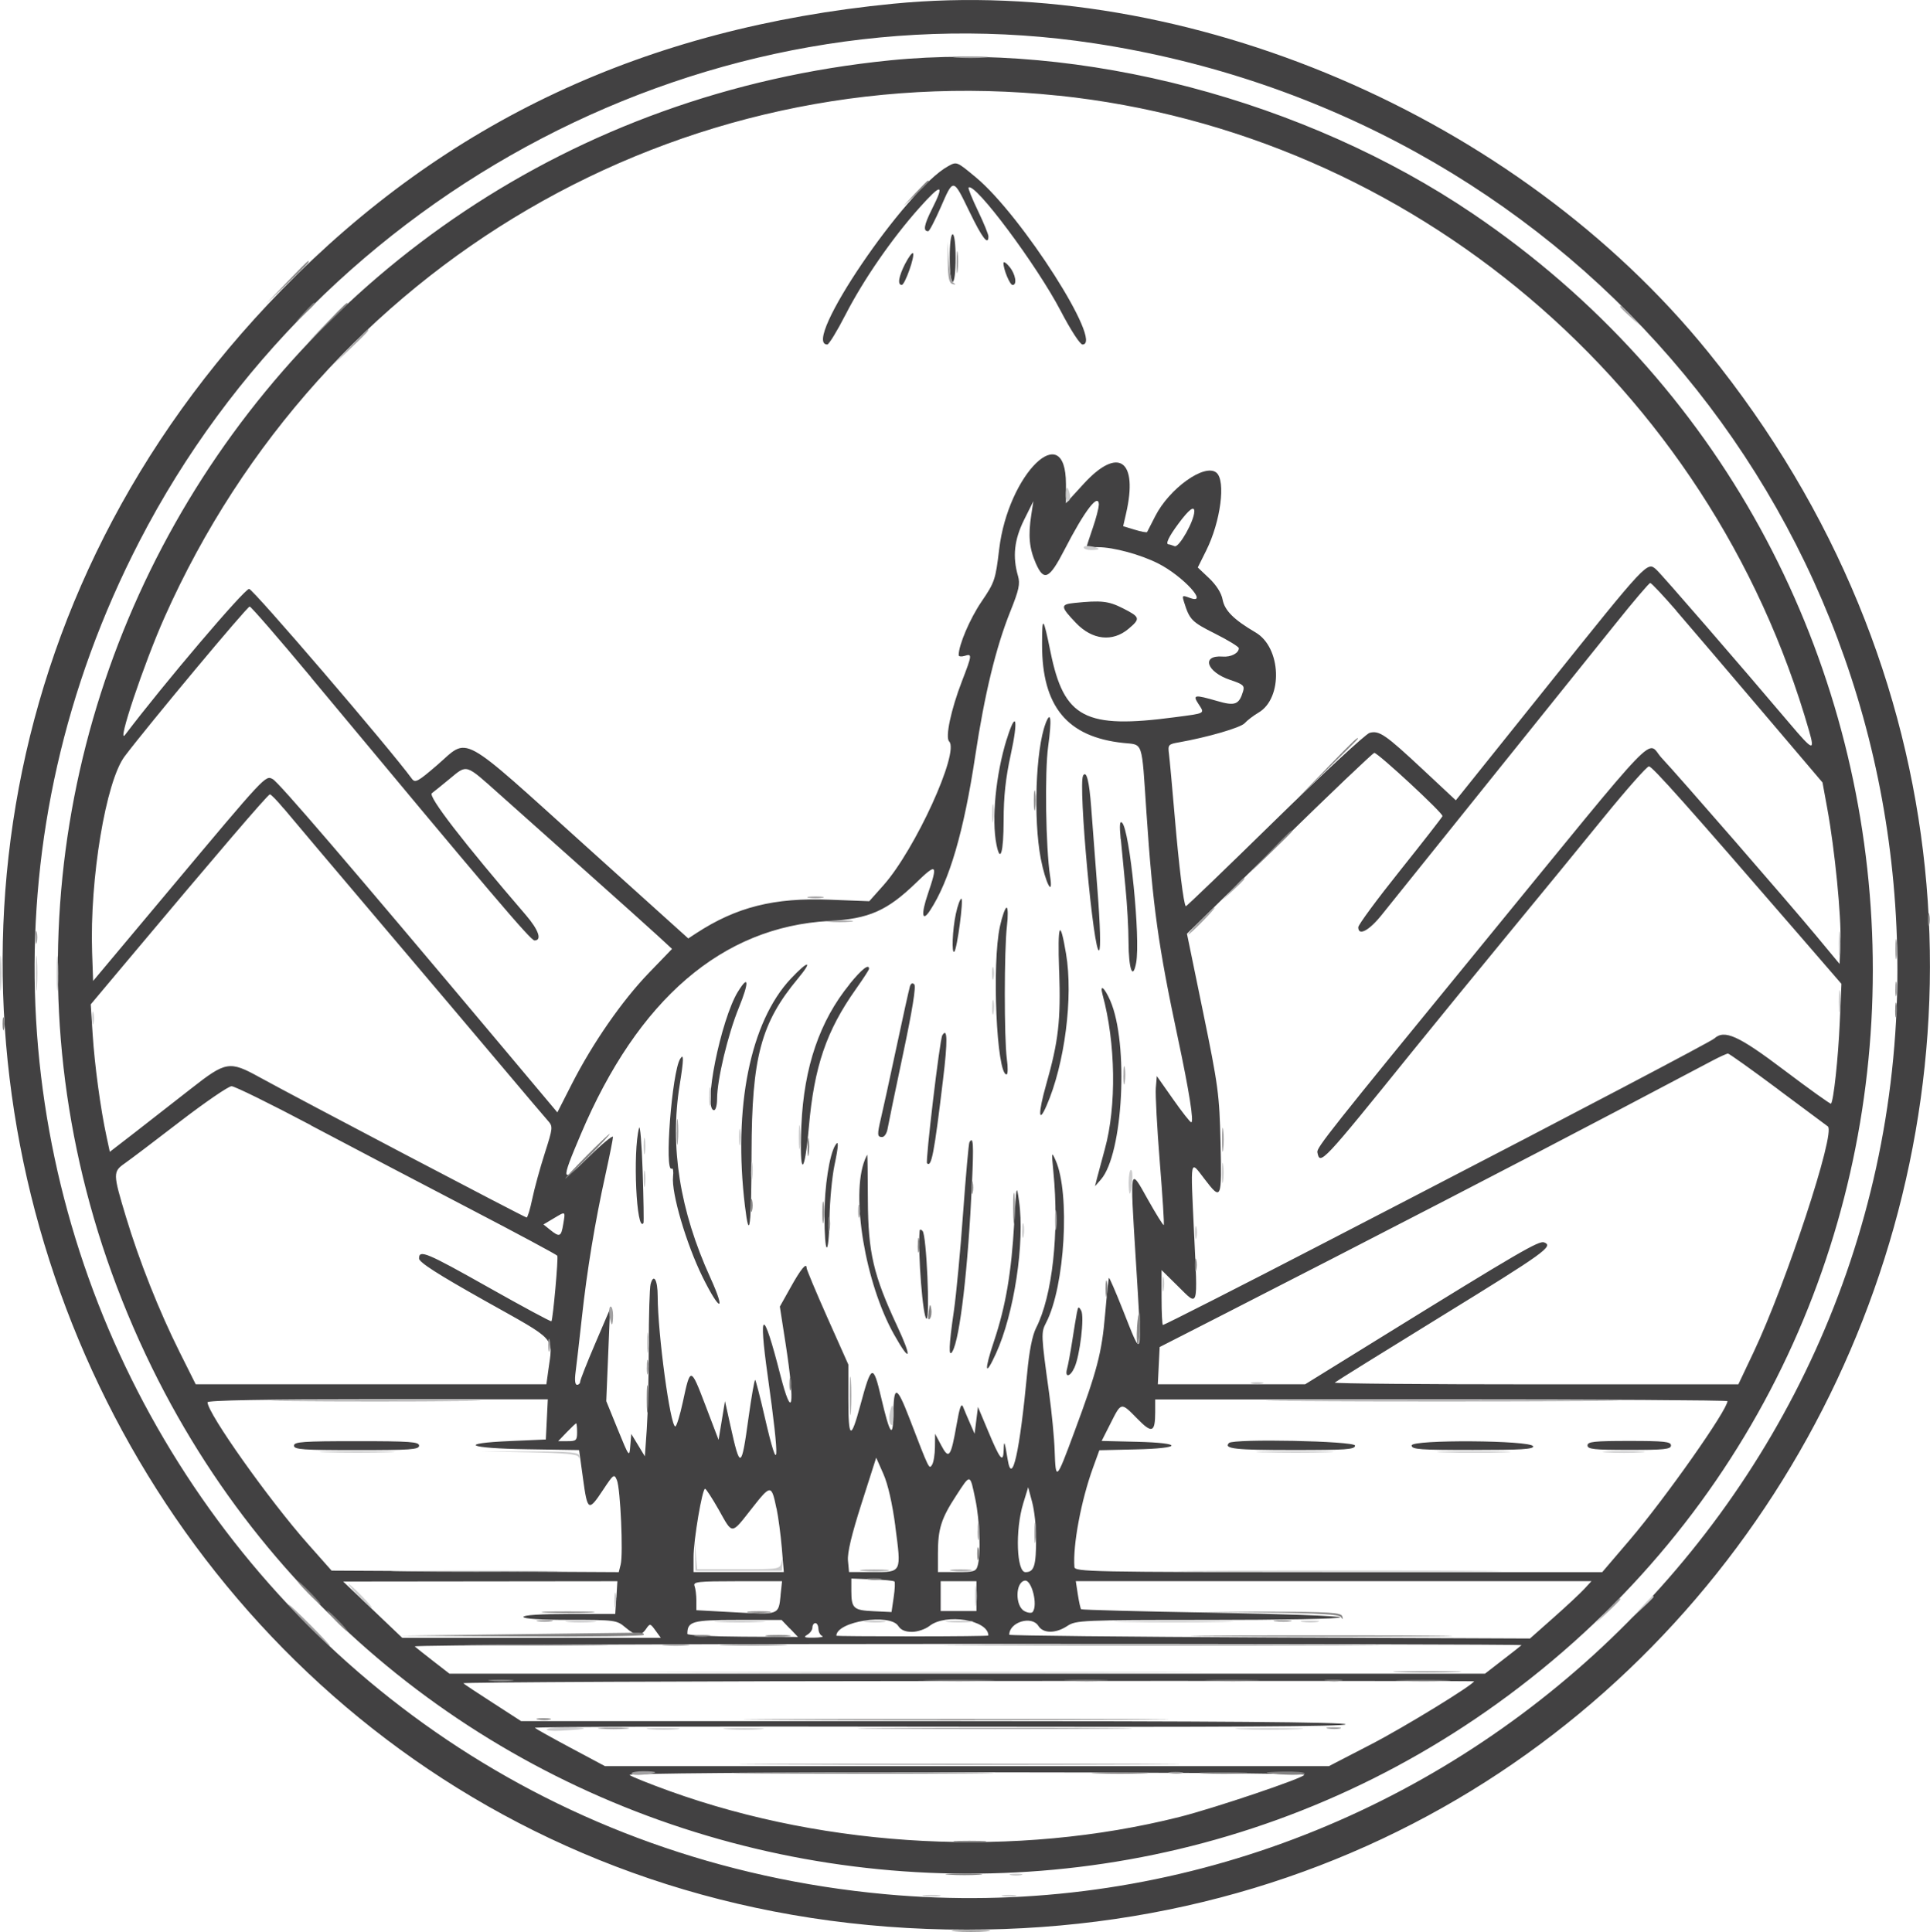 <?xml version="1.0" encoding="UTF-8"?><svg id="svg" xmlns="http://www.w3.org/2000/svg" viewBox="0 0 252.96 253.31"><defs><style>.cls-1{fill:#a2a1a2;}.cls-1,.cls-2,.cls-3,.cls-4{fill-rule:evenodd;}.cls-2{fill:#424142;}.cls-3{fill:#cccccd;}.cls-4{fill:#858484;}</style></defs><g id="svgg"><path id="path0" class="cls-2" d="M117.05,.49C84.62,3.67,58.53,15.88,36.96,37.97-41.59,118.44,14.52,252.91,126.67,252.96c106.94,.05,164.9-123.24,97.22-206.8C198.82,15.19,155.59-3.29,117.05,.49m26.37,5.19c61.09,9.31,105.27,60.3,105.27,121.5,0,71.2-61.81,127.64-132.66,121.13C29.38,240.36-21.51,148.05,18.27,70.97,42.09,24.79,93.35-1.95,143.41,5.68m-26.76,2.23C32.62,16.34-16.93,104.16,19.94,179.33c33.88,69.07,124.32,88.02,183.43,38.44,60.21-50.5,55.02-145.54-10.35-189.77-21.99-14.88-51.35-22.6-76.37-20.09m22.05,4.62c46.28,4.86,85.44,38.01,98.42,83.3,.77,2.71,.49,2.6-2.51-.94-6.63-7.83-16.78-19.55-17.51-20.21-1.21-1.09-1.11-1.2-14.32,15.29l-11.97,14.94-4.27-3.99c-4.98-4.65-5.76-5.19-7.03-4.85-.51,.14-6.12,5.33-12.46,11.54-6.34,6.21-11.57,11.25-11.63,11.19-.29-.28-.91-5.36-1.45-11.74-.33-3.87-.67-7.58-.76-8.26-.15-1.15-.07-1.25,1.27-1.48,3.83-.68,8.13-1.93,8.66-2.52,.32-.36,1.14-.99,1.82-1.39,3.23-1.91,2.98-8.53-.39-10.5-2.86-1.68-4.06-2.87-4.33-4.33-.16-.85-.82-1.88-1.75-2.77l-1.5-1.42,1.1-2.21c1.9-3.8,2.6-9.18,1.34-10.22-1.52-1.26-6.19,2.07-8.04,5.75-.52,1.03-.99,1.95-1.04,2.03-.05,.09-.78-.04-1.62-.3l-1.52-.46,.38-1.66c1.61-7.01-1.01-8.85-5.54-3.91l-2.34,2.56v-2.52c0-8.74-7.57-1.35-8.75,8.54-.48,4.02-.59,4.34-2.31,6.87-1.52,2.23-3,5.69-3,7.02,0,.19,.35,.23,.78,.1,1.01-.32,.99-.16-.35,3.32-1.43,3.7-2.21,7.36-1.68,7.89,1.39,1.39-4.45,14.18-8.6,18.85l-1.87,2.1-5.17-.2c-7.3-.29-12.25,.96-17.53,4.41l-1.02,.67-13.17-11.87c-17.17-15.48-15.47-14.54-19.77-10.83-2.5,2.15-2.86,2.35-3.28,1.77-2.95-4.03-20.83-24.89-21.34-24.89-.62,0-11.2,12.45-16.24,19.11-1.21,1.6,2.45-9.33,5.17-15.42C42.18,34.66,89.05,7.32,138.71,12.54m-14.43,9.24c-5.58,3.05-19.36,23.38-15.85,23.38,.21,0,1.29-1.76,2.39-3.91,2.36-4.59,6.08-9.98,9.68-14.01,2.9-3.25,3.35-3.2,1.66,.15-1.06,2.11-1.2,2.94-.5,2.92,.15,0,.88-1.41,1.63-3.12,1.69-3.88,1.62-3.89,3.79,.59,1.65,3.41,2.47,4.48,2.47,3.21,0-.27-.62-1.79-1.38-3.37-.76-1.58-1.31-2.95-1.22-3.03,.78-.78,8.94,10.16,12.08,16.18,1.3,2.49,2.53,4.39,2.85,4.39,2.82,0-7.95-16.9-13.96-21.9-2.53-2.1-2.51-2.1-3.64-1.48m.19,12.05c0,1.82,.16,3.12,.39,3.12s.39-1.3,.39-3.12-.16-3.12-.39-3.12-.39,1.3-.39,3.12m-5.83,.73c-.86,1.69-1.04,2.79-.45,2.79,.42,0,1.77-3.86,1.47-4.16-.11-.11-.57,.5-1.02,1.38m12.88-.1c-.02,.8,.84,2.89,1.2,2.89,.63,0,.38-1.45-.42-2.4-.42-.51-.77-.73-.78-.49m12.49,31.74c0,.4-.35,1.74-.78,2.99-.43,1.25-.78,2.33-.78,2.4s.67,.13,1.48,.13c2.01,0,5.55,.96,7.88,2.14,3.26,1.65,6.78,5.51,4.09,4.49-.93-.35-.98-.31-.73,.5,.74,2.38,1.01,2.66,4.06,4.19,1.73,.87,3.14,1.73,3.14,1.92,0,.65-1.03,1.19-2.12,1.1-2.85-.22-2.12,2.02,.99,3.06,1.69,.56,1.91,.75,1.69,1.49-.53,1.76-1.06,1.96-3.41,1.27-2.98-.86-3.23-.82-2.44,.39,.84,1.29,1,1.2-3.1,1.74-11.75,1.56-14.52,.12-16.28-8.5-.98-4.79-1.12-4.91-1.12-1,0,8.1,3.3,12.09,10.64,12.87,2.65,.28,2.4-.47,3.04,9.11,.83,12.33,1.55,17.5,4.12,29.57,1.48,6.95,2.13,11.05,1.75,11.05-.14,0-1.21-1.36-2.38-3.03l-2.13-3.03-.13,1.56c-.07,.86,.16,5.22,.52,9.7,.36,4.47,.6,8.19,.52,8.27-.07,.07-1.01-1.44-2.09-3.36-2.39-4.28-2.34-4.52-1.59,7.65,.86,13.91,.96,13.5-1.72,6.74-.92-2.32-1.72-4.16-1.78-4.1-.06,.06-.29,2.22-.51,4.8-.44,5.06-1.01,7.27-4.08,15.53-2.32,6.26-2.39,6.33-2.53,2.34-.05-1.66-.38-5.05-.72-7.52-1.07-7.74-1.08-7.98-.39-9.3,2.46-4.75,3.16-16.95,1.23-21.28-.53-1.18-.54-1.1-.29,1.48,.79,7.99-.12,16.31-2.26,20.5-.49,.97-.9,3-1.17,5.92-.98,10.35-1.98,14.85-2.55,11.37-.41-2.49-.49-2.68-.53-1.29-.06,1.79-.47,1.29-2.06-2.52l-1.31-3.12-.22,1.76-.22,1.76-.6-1.37c-.33-.75-.74-1.72-.91-2.15-.23-.58-.45,.03-.85,2.31-.75,4.29-1.01,4.64-2.01,2.74l-.81-1.53-.02,1.76c-.01,.97-.18,2.01-.38,2.31-.39,.61-.35,.7-2.97-6.12-1.68-4.35-2.06-4.41-2.11-.32-.04,3.06-.46,2.43-1.57-2.29-1.07-4.57-1.29-4.5-2.74,.89-1.26,4.68-1.58,4.51-1.58-.86v-4.44l-2.74-6.14c-1.5-3.38-2.73-6.31-2.73-6.52,0-.79-.76,.13-2.11,2.56l-1.4,2.5,.78,5.02c1.25,8.12,.87,10.14-.74,3.85-2.23-8.75-2.88-8.67-1.63,.2,1.63,11.61,1.49,13.57-.38,5.45-.6-2.61-1.17-4.82-1.26-4.91-.09-.09-.48,2.13-.87,4.93-.94,6.83-1.09,6.89-2.4,.97l-.69-3.12-.42,2.54-.42,2.54-1.74-4.57c-1.92-5.03-1.95-5.03-2.94-.41-.38,1.77-.83,3.22-.99,3.22-.66,0-2.3-12.14-2.31-17.07,0-2.15-.54-3.05-.93-1.58-.13,.48-.24,4.14-.24,8.14,0,3.99-.12,8.88-.26,10.85l-.25,3.58-.89-1.47-.89-1.47-.13,1.56c-.12,1.54-.15,1.5-1.64-2.15l-1.51-3.71,.25-6.05,.25-6.05-1.96,4.58c-1.08,2.52-1.96,4.76-1.96,4.98s-.19,.4-.41,.4c-.26,0-.33-.61-.19-1.66,.12-.91,.49-4.12,.82-7.13,.68-6.24,1.71-12.49,3.11-18.83,.53-2.41,.97-4.6,.97-4.87s-1.43,.91-3.17,2.62c-3.67,3.61-3.75,3.4-1.06-2.94,7.51-17.74,18.55-27.23,32.56-27.99,5.22-.28,7.6-1.33,11.42-5.03,2.7-2.62,2.86-2.46,1.52,1.49-.92,2.69-.76,3.77,.3,2.14,2.52-3.85,4.42-10.33,5.91-20.23,1.22-8.1,2.72-14.28,4.6-18.95,1.13-2.81,1.3-3.61,1.01-4.63-.74-2.54-.5-4.76,.78-7.35l1.23-2.47-.27,1.76c-.43,2.76-.27,4.43,.6,6.41,1.06,2.39,1.76,2.05,3.75-1.81,2.67-5.19,4.51-7.57,4.51-5.84m12.5,.83c0,1.23-2,4.77-2.57,4.55-.34-.13-.69-.24-.78-.24-.48,0,0-1.01,1.29-2.74,1.39-1.87,2.07-2.37,2.07-1.56m63.16,13c1.71,1.99,6.73,7.86,11.14,13.06l8.03,9.45,.63,3.44c.98,5.34,1.85,14.19,1.72,17.42l-.11,2.93-3.12-3.76c-3.7-4.45-18.13-21.05-20.18-23.22-2.13-2.25,.63-5.12-23.77,24.72-19.74,24.13-21.49,26.35-21.38,26.94,.34,1.76,.52,1.57,12.5-13.27,3.04-3.76,8.71-10.7,12.6-15.43,3.9-4.73,9.51-11.58,12.48-15.24,2.97-3.65,5.62-6.64,5.88-6.64,.44,0,5.08,5.21,19.66,22.07l5.57,6.44-.22,5.08c-.2,4.63-.81,10.3-1.15,10.63-.07,.07-2.82-1.89-6.1-4.37-6.03-4.56-7.87-5.39-9.2-4.17-.43,.39-18.31,9.8-40.02,21.04-2.9,1.5-8,4.14-11.33,5.87-10.3,5.34-20.73,10.64-20.91,10.64-.1,0-.18-1.62-.18-3.6v-3.6l2.14,2.11c2.74,2.7,2.6,3.14,2.12-6.99-.47-10.02-.56-9.58,1.37-7.06,2.21,2.9,2.28,2.74,2.1-4.79-.15-6.3-.3-7.41-2.28-17.05l-2.12-10.31,12.11-11.85c6.66-6.52,12.26-11.85,12.44-11.86,.49,0,9.06,7.94,8.94,8.29-.05,.16-2.56,3.38-5.57,7.15-3.01,3.76-5.47,7.1-5.47,7.42,0,1.21,1.44,.44,3.12-1.68,.97-1.21,7.28-9.07,14.02-17.46,6.75-8.39,14.2-17.67,16.56-20.62,2.36-2.95,4.42-5.37,4.57-5.37s1.68,1.63,3.4,3.61m-78.88-.99c-1.86,.19-1.84,.48,.23,2.64,2.13,2.22,4.78,2.51,6.87,.75,1.59-1.34,1.54-1.54-.74-2.69-1.89-.96-2.86-1.06-6.36-.7m-100.04,9.77c23.61,28.38,28.78,34.47,29.28,34.47,1.02,0,.55-1.37-1.13-3.33-8.15-9.47-12.86-15.57-12.32-15.97,.31-.23,1.37-1.09,2.34-1.89,2.31-1.91,2.02-1.99,6.45,1.96,2.11,1.89,7.26,6.48,11.45,10.21,4.19,3.73,8.43,7.54,9.43,8.46l1.81,1.67-3.04,3.15c-3.51,3.64-7.37,9.21-10.09,14.55l-1.9,3.73-7.38-8.79c-20.11-23.95-29.14-34.48-29.93-34.9-.96-.51-.85-.63-13.58,14.57l-9.96,11.89-.13-3.74c-.33-9.63,1.8-22.44,4.27-25.71,3.13-4.14,16.05-19.63,16.38-19.63,.18,0,3.8,4.18,8.05,9.28m96.27,6.05c-1.3,3.42-1.62,12.53-.63,17.72,.62,3.22,1.66,5.19,1.22,2.3-.57-3.75-.72-13.63-.25-17.04,.49-3.56,.35-4.79-.34-2.99m-5.1,2.08c-1.43,4.62-2,10.51-1.34,13.8,.5,2.51,.93,1.07,.94-3.17,0-3.13,.27-5.6,.93-8.6,1.03-4.71,.7-5.99-.52-2.03m10.01,4.76c-.68,1.1,1.39,23.61,2.1,22.9,.22-.22,.14-3.23-.21-7.77-.31-4.07-.68-8.99-.83-10.92-.26-3.52-.62-4.93-1.07-4.21m-104.76,4.31c.84,1.02,6.45,7.66,12.46,14.75,6.01,7.09,13.3,15.7,16.19,19.14,2.9,3.44,5.58,6.61,5.97,7.04,.68,.77,.66,.91-.42,4.3-.62,1.93-1.35,4.6-1.63,5.95-.28,1.34-.61,2.44-.74,2.44-.25,0-30.09-15.68-35.01-18.39-3.94-2.17-4.39-2.1-8.98,1.5-2.13,1.67-5.39,4.22-7.25,5.66l-3.39,2.62-.44-2.05c-.78-3.6-1.55-9.32-1.81-13.36l-.25-3.92,4.42-5.27c12.01-14.32,18.8-22.26,19.06-22.26,.15,0,.97,.84,1.81,1.86m109.72,4c.13,1.4,.42,4.3,.62,6.44,.21,2.15,.39,5.31,.39,7.03,.02,3.61,.56,5.1,1,2.75,.59-3.16-.84-17.43-1.85-18.37-.3-.28-.35,.33-.18,2.15m-21.6,9.79c-.45,2.08-.58,5.34-.2,4.97,.37-.37,1.24-6.94,.92-6.94-.16,0-.49,.89-.72,1.97m5.78,1.64c-1.08,4.88-.44,19.43,.86,19.43,.18,0,.2-.92,.04-2.05-.36-2.7-.35-14.28,.01-17.38,.16-1.34,.14-2.44-.04-2.44s-.58,1.1-.87,2.44m7.76,5.83c.22,6.54-.09,9.24-1.7,14.91-1.07,3.77-1.04,5.28,.04,2.79,2.39-5.44,3.52-14.26,2.56-19.93-.8-4.76-1.12-3.99-.91,2.23m-35.17,1.05c-5.32,5.68-7.57,16.88-6,29.83,.58,4.83,.84,2.73,.86-7.03,.03-12.51,1.22-16.99,6.1-22.85,2.02-2.43,1.33-2.39-.96,.05m7.72,.71c-3.93,4.82-5.99,10.86-6.33,18.52-.29,6.72,.4,6.88,.98,.23,.7-7.95,2.29-12.63,6.18-18.12,.94-1.33,1.71-2.51,1.71-2.64,0-.71-.96,.05-2.55,2m-14.64,1c-2.25,3.69-4.63,15.53-3.12,15.53,.21,0,.39-.66,.39-1.46,0-2.53,1.42-8.46,2.85-11.96,1.38-3.38,1.32-4.46-.12-2.1m22.53-.63c-.12,.4-.93,4.06-1.8,8.15-.87,4.08-1.76,8.16-1.98,9.06-.51,2.16-.49,2.46,.15,2.46,.3,0,.62-.48,.72-1.08,.1-.59,1.01-5,2.03-9.81,1.22-5.75,1.72-8.87,1.47-9.12-.25-.25-.46-.14-.6,.34m25.28,1.02c1.72,6.3,1.84,14.62,.3,20.21-.44,1.61-.91,3.37-1.05,3.91l-.24,.98,.76-.87c2.92-3.3,3.68-17.84,1.24-23.45-.77-1.76-1.41-2.26-1.01-.78m-21.01,5.32c-.33,.53-2.23,16.54-2,16.77,.58,.58,.93-1.22,2.1-10.98,.62-5.12,.58-6.91-.1-5.79m109.62,7.14c3.5,2.61,6.4,4.77,6.45,4.8,1.05,.78-5.46,20.57-9.74,29.61l-1.99,4.2h-26.57c-14.61,0-26.46-.1-26.33-.23,.13-.13,6.43-4.05,14-8.71,13.56-8.34,14.72-9.18,13.44-9.67-.67-.26-3.3,1.27-21.33,12.42l-9.99,6.18h-19.31l.12-2.44,.12-2.44,8.79-4.49c17.92-9.16,40.36-20.77,50.98-26.37,6.02-3.17,11.73-6.18,12.69-6.69,.96-.51,1.88-.92,2.03-.92s3.14,2.13,6.64,4.74m-143.98-4.04c-1.08,1.74-2.1,14.99-1.1,14.38,.17-.1,.25,.37,.17,1.05-.23,2.15,1.73,8.81,3.87,13.16,2.29,4.63,3.11,4.69,1.01,.07-4-8.78-5.32-17.14-4.01-25.25,.54-3.35,.56-4.22,.06-3.41m-48.4,8.71c5.33,2.82,14.74,7.76,20.92,10.98,6.18,3.22,11.3,5.97,11.38,6.11,.16,.26-.57,8.35-.77,8.59-.07,.08-3.74-1.9-8.16-4.39-8.25-4.65-9.19-5.04-9.19-3.84,0,.5,2.4,2.04,8.59,5.52,9.63,5.4,8.96,4.67,8.35,9.16l-.25,1.81H25.65l-2.1-4.2c-2.69-5.38-5.3-11.95-7.06-17.8-1.7-5.64-1.7-5.86-.12-6.97,.7-.49,3.97-2.96,7.26-5.5,3.3-2.53,6.32-4.6,6.72-4.6s5.08,2.3,10.41,5.12m43,.35c-.84,3.15-.34,13.82,.58,12.47,.06-.09,.01-3.15-.11-6.8-.12-3.65-.33-6.2-.48-5.66m43.31,1.86c-.1,.16-.47,4.34-.83,9.28-.35,4.94-.9,10.73-1.21,12.86-.66,4.53-.72,6.19-.19,5.29,.99-1.68,2.06-10.94,2.57-22.16,.23-5.09,.17-6.1-.34-5.27m-17.59,.41c-.76,1.24-1.41,5.43-1.41,9.12,0,5.47,.56,5.8,.66,.39,.04-2.29,.34-5.39,.65-6.89,.55-2.62,.58-3.41,.1-2.62m3.87,1.93c-1.85,4.66,.07,16.14,3.83,22.85,2.17,3.87,2.43,3.21,.43-1.07-3.13-6.7-3.82-9.66-3.85-16.51-.01-3.28-.05-5.96-.08-5.96-.03,0-.18,.31-.33,.68m19.59,8.25c-.36,6.47-1.12,10.93-2.63,15.44-1.34,4-1.22,4.88,.23,1.7,2.39-5.22,3.81-14.59,3.03-20.01-.32-2.25-.35-2.13-.63,2.88m-59.11,.17c-.27,1.64-.47,1.73-1.71,.73l-.88-.71,1.33-.79c1.61-.96,1.55-1,1.26,.77m46.71,.88c-.25,2.86,.44,11.5,.91,11.5s0-10.96-.52-11.5c-.22-.24-.37-.24-.39,0m20.61,10.73c-.1,.53-.38,2.2-.61,3.71-.23,1.5-.54,3.13-.67,3.61-.34,1.21,.4,1.11,.96-.14,.73-1.59,1.33-6.68,.89-7.47-.34-.6-.4-.57-.57,.29m-69.47,13.96l-.13,2.64-4.59,.2c-7.05,.3-5.73,.96,2.18,1.08l6.77,.11,.51,3.7c.59,4.33,.72,4.4,2.63,1.52,1.38-2.08,1.46-2.14,1.82-1.27,.46,1.13,.84,9.68,.49,11.05l-.25,1-18.82-.1-18.82-.1-3.12-3.52c-5.08-5.74-13.14-17.11-13.14-18.55,0-.26,7.54-.39,22.3-.39h22.3l-.13,2.64m154.75-2.42c0,1.17-8.12,12.71-12.8,18.2l-3.62,4.24h-34.56c-32.64,0-34.57-.04-34.62-.68-.22-2.86,.89-8.78,2.46-13.07l.81-2.23,4.74-.11c6.2-.14,6.31-.85,.15-1l-4.59-.11,1.18-2.33c1.41-2.79,1.34-2.78,3.5-.58,1.93,1.97,2.33,1.82,2.34-.87v-1.66h37.51c20.62,0,37.5,.1,37.5,.22m-150.78,4.08c0,1.06-.12,1.17-1.24,1.17h-1.24l1.12-1.17c.62-.64,1.18-1.17,1.24-1.17s.12,.53,.12,1.17m-37.11,1.76c0,.5,1.17,.59,8.2,.59s8.2-.08,8.2-.59-1.17-.59-8.2-.59-8.2,.08-8.2,.59m122.54-.34c-.74,.74,.92,.92,8.35,.92,7.01,0,8.18-.08,8.18-.59,0-.61-15.93-.93-16.53-.34m23.95,.33c0,.51,1.11,.59,8.04,.59,6.26,0,8-.11,7.88-.49-.27-.8-15.92-.9-15.92-.11m23.05,0c0,.49,.87,.59,5.47,.59s5.47-.09,5.47-.59-.87-.59-5.47-.59-5.47,.09-5.47,.59m-90.73,10.59c.81,6.14,.88,6.01-2.96,6.01h-3.1l-.14-1.49c-.1-1.02,.47-3.4,1.78-7.5l1.92-6.01,.94,2.13c.6,1.35,1.17,3.87,1.57,6.86m10.49-3.5c.57,2.75,.73,7.07,.31,8.63-.21,.8-.47,.88-2.73,.88h-2.49v-2.44c0-3.22,.43-4.58,2.39-7.58,1.9-2.92,1.8-2.93,2.52,.51m-26.06,1.17c.23,1.11,.54,3.44,.69,5.18l.26,3.16h-11.83v-1.99c0-2.24,1.14-8.95,1.51-8.93,.13,0,.93,1.24,1.78,2.73,1.87,3.33,1.6,3.34,4.37-.18,2.47-3.14,2.55-3.14,3.21,.04m34.03,3.85c0,3.68-.25,4.49-1.4,4.49s-1.37-5.46-.29-9.01l.65-2.12,.52,1.95c.29,1.07,.52,3.18,.52,4.69m-18.57,5.7c.1,.1,.06,1.04-.1,2.1l-.28,1.92-2.34-.11c-2.65-.12-2.92-.37-2.93-2.65v-1.63s2.72,.1,2.72,.1c1.5,.05,2.81,.18,2.91,.28m18.14,4c-.14,.18-.63,.13-1.08-.11-1.25-.67-1.2-3.82,.06-4,.89-.13,1.73,3.21,1.02,4.11m-54.58-1.89l-.13,2.15h-6.02c-3.75,0-6.02,.15-6.02,.39s2.29,.39,6.1,.39c5.93,0,6.13,.03,7.26,.98,1.4,1.18,2.01,1.22,2.71,.21,.52-.75,.55-.75,1.24,.2l.7,.96H52.72l-3.87-3.69-3.87-3.69,17.97-.02,17.97-.02-.13,2.15m21.52-.29c-.27,2.57-.18,2.53-5.91,2.22l-5.13-.28v-1.28c0-.7-.11-1.56-.24-1.9-.21-.55,.44-.62,5.62-.62h5.85l-.2,1.86m25.68,.1v1.95h-4.69v-3.91h4.69v1.95m79.66-.93c-.52,.56-2.33,2.26-4.03,3.76l-3.08,2.73-34.13-.14c-18.77-.08-34.12-.24-34.12-.35,0-1.66,2.94-2.56,3.82-1.16,.63,1.01,2.28,1.01,3.8,0,1.12-.74,1.87-.78,18.46-.78,9.51,0,17.28-.15,17.28-.34s-7.6-.46-16.89-.62c-9.29-.16-16.97-.36-17.05-.45-.09-.09-.28-.95-.43-1.92l-.27-1.76h67.59l-.95,1.03m-104.12,5.17l1.07,1.12-7.25-.04c-3.99-.02-7.25-.19-7.25-.36,0-1.65,.63-1.83,6.58-1.83h5.77l1.07,1.12m14.22-.34c.33,.53,.91,.78,1.8,.78,.72,0,1.76-.35,2.3-.78,2.15-1.69,7.71-.78,7.71,1.26,0,.06-4.48,.11-9.96,.11s-9.96-.04-9.96-.08c0-1.87,7.05-2.99,8.11-1.28m-10.46,.36c0,.41,.22,.84,.49,.95,.27,.11-.22,.21-1.08,.22-1.24,.02-1.42-.06-.88-.38,.38-.22,.68-.65,.68-.96s.18-.57,.39-.57,.39,.34,.39,.75m92.16,2.14c-.09,.09-1.2,.97-2.48,1.95l-2.31,1.79H58.91l-2.09-1.62c-1.15-.89-2.25-1.77-2.46-1.95-.21-.18,32.05-.33,72.43-.33s72.73,.07,72.64,.16m-6.22,4.72c0,.42-9.11,6.01-13.52,8.29l-5.51,2.85H79.29l-4.46-2.38c-2.45-1.31-4.58-2.5-4.73-2.64-.15-.14,23.73-.21,53.06-.15,37.36,.07,53.29-.02,53.2-.31-.1-.29-16.53-.42-54.1-.42h-53.96s-3.65-2.36-3.65-2.36c-2.01-1.29-3.77-2.46-3.92-2.6-.15-.14,29.6-.28,66.11-.3,36.51-.03,66.39,0,66.39,.04m-22.27,12.25c0,.4-11.76,4.37-16.35,5.53-21.39,5.38-45.95,4.13-66.85-3.39-2.68-.97-5.05-1.92-5.25-2.11-.22-.21,17.42-.35,44.04-.35,24.43,0,44.41,.15,44.41,.33"/><path id="path2" class="cls-1" d="M125.35,7.55c1.02,.08,2.69,.08,3.71,0,1.02-.08,.19-.15-1.86-.15s-2.88,.07-1.86,.15m-1.11,26.83c.02,2.05,.17,2.74,.62,2.86,.41,.11,.45,.06,.12-.17-.26-.18-.54-1.47-.62-2.86l-.15-2.53,.03,2.7m1.13,.03c0,1.29,.07,1.77,.16,1.07,.09-.7,.09-1.76,0-2.34-.09-.59-.16-.01-.16,1.28m86.99,5.79c0,.07,.57,.64,1.27,1.27l1.27,1.15-1.15-1.27c-1.07-1.18-1.39-1.45-1.39-1.15m-166.42,5.25l-2.13,2.25,2.25-2.14c2.09-1.98,2.43-2.36,2.14-2.36-.06,0-1.07,1.01-2.25,2.25m115.62,71.09l-1.35,1.46,1.46-1.35c1.36-1.25,1.64-1.58,1.35-1.58-.07,0-.72,.66-1.47,1.46m-55.54,1.15c.48,.09,1.27,.09,1.76,0,.48-.09,.09-.17-.88-.17s-1.36,.08-.88,.17m51.27,3.04c-.95,.97-1.64,1.76-1.53,1.76s.97-.79,1.92-1.76c.95-.97,1.64-1.76,1.53-1.76s-.97,.79-1.92,1.76m-48.73,.09c.81,.08,2.12,.08,2.93,0,.8-.09,.15-.15-1.47-.15s-2.27,.07-1.46,.15m-103.91,2.06c0,.75,.08,1.06,.18,.68,.1-.38,.1-.99,0-1.37-.1-.38-.18-.07-.18,.68m243.78,1.56c0,1.18,.07,1.66,.16,1.07,.09-.59,.09-1.56,0-2.15-.09-.59-.16-.11-.16,1.07m-.02,5.27c0,.86,.08,1.17,.18,.68,.09-.49,.09-1.19,0-1.56-.1-.37-.17,.02-.17,.88m-101.16,11.33c0,1.07,.08,1.47,.17,.87,.09-.59,.09-1.47,0-1.95-.09-.48-.17,0-.16,1.08m-58.58,7.42c0,1.5,.07,2.07,.16,1.26,.09-.81,.08-2.04,0-2.74-.09-.69-.16-.03-.15,1.47m71.48,.98c0,1.4,.07,1.97,.16,1.27,.09-.7,.09-1.84,0-2.54-.09-.7-.16-.13-.16,1.27m-47.69,9.38c0,.75,.08,1.06,.18,.68,.1-.38,.1-.99,0-1.37-.1-.38-.18-.07-.18,.68m25.81,1.17c0,1.18,.07,1.66,.16,1.07,.09-.59,.09-1.56,0-2.15-.09-.59-.16-.11-.16,1.07m-58.4,12.5c.09,.65,.24,1.17,.32,1.17s.15-.53,.15-1.17-.15-1.17-.32-1.17-.24,.53-.15,1.17m-8.03,3.91c0,.75,.08,1.06,.18,.68,.1-.38,.1-.99,0-1.37-.1-.38-.18-.07-.18,.68m12.9,2.93c0,.86,.08,1.17,.18,.68,.09-.49,.09-1.19,0-1.56-.1-.37-.18,.02-.17,.88m26.61,3.71c0,2.26,.07,3.18,.14,2.05s.08-2.97,0-4.1-.14-.21-.14,2.05m-73.32,.68c6.05,.06,16.07,.06,22.27,0,6.19-.06,1.24-.11-11.01-.11s-17.31,.05-11.26,.11m132.22,0c10.24,.06,27.12,.06,37.5,0,10.38-.06,2-.11-18.62-.11s-29.12,.05-18.88,.11m-42.14,17.09c0,1.07,.08,1.47,.17,.87s.09-1.47,0-1.95c-.09-.48-.17,0-.16,1.08m7.43,.2c0,1.18,.07,1.67,.16,1.07,.09-.59,.09-1.56,0-2.15-.09-.59-.16-.11-.16,1.07m-22.47,4.97c.92,.08,2.32,.08,3.12,0,.8-.08,.05-.15-1.67-.15-1.72,0-2.37,.07-1.46,.15m11.72,0c.7,.09,1.76,.08,2.34,0,.59-.09,.01-.16-1.28-.16-1.29,0-1.77,.07-1.07,.16m85.81,5.28l-1.54,1.66,1.66-1.54c1.54-1.44,1.84-1.78,1.54-1.78-.06,0-.81,.75-1.66,1.66m-170.29,1.86c1.49,1.5,2.8,2.73,2.91,2.73s-1.03-1.23-2.52-2.73c-1.49-1.5-2.8-2.73-2.91-2.73s1.03,1.23,2.52,2.73m30.18-.51c.48,.09,1.27,.09,1.76,0,.48-.09,.09-.17-.88-.17s-1.36,.08-.88,.17m96.68,0c.59,.09,1.47,.09,1.95,0,.48-.09,0-.17-1.08-.16-1.08,0-1.47,.08-.87,.17m-104.52,3.14c4.12,.06,10.98,.06,15.23,0,4.26-.06,.89-.11-7.49-.11-8.38,0-11.86,.05-7.74,.11m24.44,0c.8,.08,2.12,.08,2.93,0,.81-.08,.15-.15-1.47-.15s-2.27,.07-1.46,.15m8.01,0c1.99,.07,5.24,.07,7.23,0,1.99-.07,.36-.13-3.61-.13s-5.6,.06-3.61,.13m33.99,0c12.73,.06,33.56,.06,46.29,0,12.73-.06,2.31-.1-23.14-.1s-35.87,.05-23.14,.1m54.3,3.51c1.99,.07,5.24,.07,7.23,0,1.99-.07,.36-.13-3.61-.13s-5.6,.06-3.61,.13m-104.69,7.42c.91,.08,2.41,.08,3.32,0,.91-.08,.17-.15-1.66-.15s-2.57,.07-1.66,.15m37.11,0c8,.06,21.1,.06,29.1,0,8-.06,1.46-.11-14.55-.11s-22.55,.05-14.55,.11m58.21-.02c.49,.09,1.19,.09,1.56,0,.37-.1-.02-.17-.88-.17-.86,0-1.17,.08-.68,.18m-71.68,4.7c12.84,.06,33.84,.06,46.68,0,12.84-.06,2.33-.1-23.34-.1s-36.18,.05-23.34,.1m-19.63,1.18c0,.17,.7,.24,1.56,.15,.86-.08,1.56-.22,1.56-.3s-.7-.15-1.56-.15-1.56,.14-1.56,.3m70.61-.03c.49,.09,1.19,.09,1.56,0,.37-.1-.03-.17-.88-.17-.86,0-1.17,.09-.68,.18"/><path id="path3" class="cls-4" d="M119.96,25.33l-1.54,1.66,1.66-1.54c1.54-1.44,1.84-1.78,1.54-1.78-.06,0-.81,.75-1.66,1.66m-82.41,11.72l-2.72,2.83,2.83-2.72c2.63-2.53,3.01-2.94,2.72-2.94-.06,0-1.33,1.27-2.83,2.83m2.33,3.91l-1.15,1.27,1.27-1.15c1.18-1.07,1.45-1.39,1.15-1.39-.07,0-.64,.57-1.27,1.27m2.94,1.37l-2.53,2.64,2.64-2.53c1.45-1.39,2.64-2.58,2.64-2.64,0-.29-.4,.08-2.75,2.53m131.06,58.4l-3.9,4,4-3.9c2.2-2.15,4-3.95,4-4,0-.28-.49,.18-4.11,3.9m-38.35,4.2c0,1.18,.07,1.66,.16,1.07,.09-.59,.09-1.56,0-2.15-.09-.59-.16-.11-.16,1.07m30.93,6.74l-2.72,2.83,2.83-2.72c1.56-1.5,2.83-2.77,2.83-2.83,0-.29-.41,.09-2.94,2.72m86.23,8.89c0,.75,.08,1.06,.18,.68,.1-.38,.1-.99,0-1.37-.1-.38-.18-.07-.18,.68m-4.29,11.91c0,.86,.08,1.16,.18,.68,.09-.49,.09-1.19,0-1.56-.1-.37-.17,.02-.17,.88M.34,134.21c0,.75,.08,1.06,.18,.68,.1-.38,.1-.99,0-1.37-.1-.38-.18-.07-.18,.68m76.47,17.38c-1.6,1.61-2.82,2.93-2.72,2.93s1.51-1.32,3.11-2.93c1.6-1.61,2.82-2.93,2.71-2.93s-1.51,1.32-3.1,2.93m29.02-1.17c0,1.07,.08,1.47,.17,.87,.09-.59,.09-1.47,0-1.95-.09-.48-.17,0-.16,1.08m21.46,5.27c0,.75,.08,1.06,.18,.68,.1-.38,.1-.99,0-1.37-.1-.38-.18-.07-.18,.68m5.51,2.74c0,1.83,.07,2.57,.15,1.66,.08-.91,.08-2.41,0-3.32-.08-.91-.15-.17-.15,1.66m-34.42-.39c0,.75,.08,1.06,.18,.68,.1-.38,.1-.99,0-1.37-.1-.38-.18-.07-.18,.68m9.4,.98c0,1.29,.07,1.77,.16,1.07,.09-.7,.08-1.76,0-2.34-.09-.59-.16-.01-.16,1.28m.76,1.56c0,.86,.08,1.16,.18,.68,.09-.49,.09-1.19,0-1.56-.1-.37-.18,.02-.17,.88m11.72,2.73c0,.86,.08,1.17,.18,.68,.09-.49,.09-1.19,0-1.56-.1-.37-.17,.02-.17,.88m36.32,2.54c0,.75,.08,1.06,.18,.68,.1-.38,.1-.99,0-1.37-.1-.38-.18-.07-.18,.68m-11.7,3.12c0,.97,.08,1.36,.17,.88,.09-.48,.09-1.27,0-1.76-.09-.48-.17-.09-.17,.88m-23.2,3.04c-.13,.78-.07,1.14,.14,.92,.2-.2,.29-.77,.21-1.28-.12-.78-.18-.73-.36,.36m27.33,2.08c-.07,1.1-.03,2.05,.09,2.13,.12,.08,.26-.82,.31-1.99,.11-2.69-.22-2.81-.41-.14m-45.55,7.38c0,.75,.08,1.06,.18,.68,.1-.38,.1-.99,0-1.37-.1-.38-.18-.07-.18,.68m-18.71,1.95c0,1.61,.07,2.27,.15,1.46,.08-.81,.08-2.12,0-2.93-.09-.81-.15-.15-.15,1.46m43.32,20.31c0,.75,.08,1.06,.18,.68,.1-.38,.1-.99,0-1.37-.1-.38-.18-.07-.18,.68m-14.25,3.4c.49,.09,1.19,.09,1.56,0,.37-.1-.02-.17-.88-.17-.86,0-1.16,.08-.68,.18m-73.54,1.68c.84,.86,1.61,1.56,1.72,1.56s-.49-.7-1.33-1.56c-.84-.86-1.61-1.56-1.72-1.56s.49,.7,1.33,1.56m3.71,3.71c.73,.75,1.41,1.37,1.52,1.37s-.4-.62-1.13-1.37c-.73-.75-1.41-1.37-1.52-1.37s.4,.61,1.13,1.37m27.64-1.08c1.56,.07,4.11,.07,5.66,0s.28-.14-2.83-.14-4.39,.06-2.83,.14m26.56,0c.7,.09,1.84,.09,2.54,0,.7-.09,.13-.16-1.27-.16s-1.97,.07-1.27,.16m67.66,0c7.01,.08,9.64,.24,9.89,.6,.25,.35,.3,.32,.18-.1-.14-.5-1.58-.59-9.89-.6h-9.73s9.55,.1,9.55,.1m-98.22,2.84l-15.23,.2,15.89,.09c8.74,.05,15.98-.04,16.08-.2,.1-.16-.2-.29-.66-.29s-7.7,.09-16.08,.2m23.54,.27c.48,.09,1.27,.09,1.76,0s.09-.17-.88-.17-1.36,.08-.88,.17m9.37,0c.69,.09,1.92,.09,2.74,0,.81-.08,.24-.15-1.26-.16-1.5,0-2.17,.07-1.47,.15m58.83,.01c7.7,.06,20.18,.06,27.73,0,7.56-.06,1.26-.11-13.99-.11s-21.44,.05-13.74,.11m-95.15,5.85c.69,.09,1.92,.09,2.74,0,.81-.08,.24-.15-1.26-.16-1.5,0-2.17,.07-1.47,.15m57.63,.01c2.1,.07,5.52,.07,7.62,0,2.1-.07,.38-.13-3.81-.13s-5.9,.06-3.81,.13m18.18,0c1.35,.08,3.46,.08,4.69,0,1.23-.08,.12-.14-2.46-.14-2.58,0-3.58,.06-2.23,.14m18.56,0c1.68,.07,4.31,.07,5.86,0,1.55-.07,.18-.13-3.04-.13-3.22,0-4.49,.06-2.81,.13m15.22,0c.59,.09,1.47,.09,1.95,0,.48-.09,0-.17-1.08-.16-1.07,0-1.47,.08-.87,.17m9.78,0c1.67,.07,4.31,.07,5.86,0,1.55-.07,.18-.13-3.05-.13-3.22,0-4.49,.06-2.81,.13m-113.1,5.06c.49,.09,1.19,.09,1.56,0s-.02-.17-.88-.17c-.86,0-1.17,.08-.68,.18m32.22,.02c12.41,.06,32.71,.06,45.12,0,12.41-.06,2.26-.1-22.56-.1s-34.97,.05-22.56,.1m-3.32,7.03c7.57,.06,19.97,.06,27.54,0,7.57-.06,1.38-.11-13.77-.11s-21.34,.05-13.77,.11m44.34,0c1.66,.07,4.39,.07,6.05,0,1.67-.07,.3-.13-3.03-.13s-4.69,.06-3.03,.13m14.08,0c1.46,.08,3.74,.08,5.08,0,1.33-.08,.14-.14-2.65-.14-2.79,0-3.88,.06-2.43,.14m8.28-.06c1.8,.29,4.88,.33,4.88,.06,0-.16-1.27-.27-2.83-.24-1.56,.03-2.48,.11-2.05,.18m-40.71,9.04c1.03,.08,2.61,.08,3.51,0,.91-.08,.07-.15-1.87-.15-1.93,0-2.68,.07-1.65,.15m-.98,4.3c1.13,.08,2.89,.08,3.91,0,1.01-.08,.08-.14-2.06-.14-2.15,0-2.98,.07-1.84,.14m.77,7.42c1.13,.08,2.97,.08,4.1,0,1.13-.08,.21-.14-2.05-.14s-3.18,.07-2.05,.14"/><path id="path4" class="cls-3" d="M139.7,64.9c0,.55,.16,.9,.35,.78,.2-.12,.26-.57,.15-1-.28-1.07-.5-.98-.5,.22m2.34,6.87c0,.18,.44,.34,.98,.34s.98-.07,.98-.15-.44-.23-.98-.34c-.54-.1-.98-.04-.98,.15m-12,34.91c0,1.07,.08,1.47,.17,.87,.09-.59,.09-1.47,0-1.95-.09-.48-.17,0-.16,1.08m110.95,16.99c0,1.4,.07,1.97,.16,1.27,.09-.7,.09-1.84,0-2.54-.09-.7-.16-.13-.16,1.27M0,127.57c0,2.04,.07,2.88,.15,1.86,.08-1.02,.08-2.69,0-3.71-.08-1.02-.15-.19-.15,1.86m4.69,0c0,2.04,.07,2.88,.15,1.86,.08-1.02,.08-2.69,0-3.71-.08-1.02-.15-.19-.15,1.86m2.73,0c0,2.04,.07,2.88,.15,1.86,.08-1.02,.08-2.69,0-3.71-.08-1.02-.15-.19-.15,1.86m122.61,0c0,.75,.08,1.06,.18,.68,.1-.38,.1-.99,0-1.37-.1-.38-.18-.07-.18,.68m110.97,3.71c0,1.29,.07,1.77,.16,1.07,.09-.7,.09-1.76,0-2.34-.09-.59-.16-.01-.16,1.28m-110.96,.78c0,.86,.08,1.17,.18,.68,.09-.49,.09-1.19,0-1.56-.1-.37-.17,.02-.17,.88m-117.98,1.37c0,.75,.08,1.06,.18,.68,.1-.38,.1-.99,0-1.37-.1-.38-.18-.07-.18,.68m80.88,10.35c0,1.07,.08,1.47,.17,.87,.09-.59,.09-1.47,0-1.95-.09-.48-.17,0-.16,1.08m11.73,5.27c0,1.4,.07,1.97,.16,1.27,.09-.7,.09-1.84,0-2.54-.09-.7-.16-.13-.16,1.27m-7.83,0c0,.97,.08,1.36,.17,.88,.09-.48,.09-1.28,0-1.76-.09-.48-.17-.09-.17,.88m-12.5,1.17c0,.97,.08,1.36,.17,.88,.09-.48,.09-1.27,0-1.76-.09-.48-.17-.09-.17,.88m14.07,3.32c0,1.07,.08,1.47,.17,.87,.09-.59,.09-1.47,0-1.95-.09-.48-.17,0-.16,1.08m61.72,.2c0,1.18,.07,1.66,.16,1.07,.09-.59,.09-1.56,0-2.15-.09-.59-.16-.11-.16,1.07m-75.79,.78c0,.97,.08,1.36,.17,.88,.09-.48,.09-1.27,0-1.76-.09-.48-.17-.09-.17,.88m63.56,.39c0,.86,.07,1.56,.16,1.56s.22-.7,.3-1.56,.01-1.56-.15-1.56-.3,.7-.3,1.56m-13.96,6.45c0,.86,.08,1.16,.18,.68,.09-.49,.09-1.19,0-1.56-.1-.37-.17,.02-.17,.88m22.65,.2c0,.75,.08,1.06,.18,.68,.1-.38,.1-.99,0-1.37-.1-.38-.18-.07-.18,.68m-4.29,6.84c0,.86,.08,1.16,.18,.68,.09-.49,.09-1.19,0-1.56-.1-.37-.18,.02-.17,.88m-67.56,7.62c0,1.18,.07,1.67,.16,1.07,.09-.59,.09-1.56,0-2.15-.09-.59-.16-.11-.16,1.07m79.28,5.35c.38,.1,.99,.1,1.37,0,.38-.1,.07-.18-.68-.18s-1.06,.08-.68,.18m-47.48,3.93c-.12,.59-.05,1.24,.15,1.45,.22,.23,.36-.18,.36-1.07,0-1.71-.22-1.87-.51-.37m-73.81,5.08c2.2,.07,5.81,.07,8.01,0,2.2-.07,.4-.13-4-.13s-6.21,.06-4,.13m26.53,0c4.55,.09,6.37,.26,6.48,.6,.09,.26,.14,.21,.12-.11-.04-.49-1.05-.59-6.48-.6h-6.44s6.32,.11,6.32,.11m96.34,0c2.32,.07,6.01,.07,8.2,0,2.19-.07,.29-.13-4.22-.12-4.51,0-6.3,.06-3.98,.13m23.63,0c2.21,.07,5.73,.07,7.81,0,2.08-.07,.27-.13-4.02-.13-4.3,0-6,.06-3.79,.13m21.27,0c1.23,.08,3.26,.08,4.49,0,1.24-.08,.23-.14-2.25-.14s-3.48,.06-2.25,.14m-119.47,13.58l.04,1.95h11.33l.06-.98c.06-.86,.04-.87-.12-.1-.18,.86-.31,.88-5.61,.88h-5.42l-.16-1.86-.16-1.86,.04,1.95m-37.75,2.05c5,.06,13.17,.06,18.17,0,4.99-.06,.91-.11-9.08-.11s-14.08,.05-9.08,.11m105.11,0c9.52,.06,24.99,.06,34.38,0,9.38-.06,1.59-.11-17.32-.11s-26.58,.05-17.06,.11m-30.67,3.22c0,1.18,.07,1.67,.16,1.07,.09-.59,.09-1.56,0-2.15-.09-.59-.16-.11-.16,1.07m-80.78,0c.84,.86,1.61,1.56,1.72,1.56s-.49-.7-1.33-1.56c-.84-.86-1.61-1.56-1.72-1.56s.49,.7,1.33,1.56m33.5,.59c0,.86,.08,1.17,.18,.68,.09-.49,.09-1.19,0-1.56-.1-.37-.18,.02-.17,.88m134.65,.88l-1.35,1.46,1.46-1.35c.81-.74,1.46-1.4,1.46-1.46,0-.3-.33-.02-1.58,1.35m-140.7,1.95c.91,.08,2.41,.08,3.32,0,.91-.08,.17-.15-1.66-.15s-2.57,.07-1.66,.15m19.71,0c1.44,.08,3.9,.08,5.47,0,1.57-.07,.39-.14-2.62-.14-3.01,0-4.29,.06-2.85,.14m19.36,0c.7,.09,1.76,.09,2.34,0,.59-.09,.01-.16-1.28-.16s-1.77,.08-1.07,.16m10.74,0c.81,.08,2.12,.08,2.93,0,.8-.08,.15-.15-1.47-.15s-2.27,.07-1.46,.15m23.24,0c3.49,.07,9.2,.07,12.69,0,3.49-.07,.64-.12-6.35-.12s-9.84,.05-6.35,.12m23.25-.01c.59,.09,1.47,.09,1.95,0,.48-.09,0-.17-1.08-.16-1.07,0-1.47,.08-.87,.17m-79.47,6.65c16.4,.06,43.12,.06,59.38,0,16.26-.06,2.84-.1-29.82-.1s-45.96,.05-29.56,.1m-19.6,7.42c-.1,.16,.72,.24,1.83,.18,3.59-.2,4.03-.36,1.16-.42-1.54-.03-2.89,.07-2.99,.23m13.53,0c1.03,.08,2.61,.08,3.52,0,.91-.08,.07-.15-1.87-.15-1.93,0-2.68,.07-1.65,.15m10.16,0c1.24,.08,3.18,.08,4.3,0,1.12-.08,.1-.14-2.26-.14-2.36,0-3.28,.07-2.04,.14m67.37,0c1.99,.07,5.24,.07,7.23,0,1.99-.07,.36-.13-3.61-.13s-5.6,.06-3.61,.13m-30.27,19.12c.38,.1,.99,.1,1.37,0,.38-.1,.07-.18-.68-.18s-1.06,.08-.68,.18m-11.32,2.75c.59,.09,1.47,.09,1.95,0,.48-.09,0-.17-1.08-.16-1.07,0-1.47,.08-.87,.17m10.35,0c.49,.09,1.19,.09,1.56,0,.37-.1-.03-.17-.88-.17-.86,0-1.17,.08-.68,.18"/></g></svg>